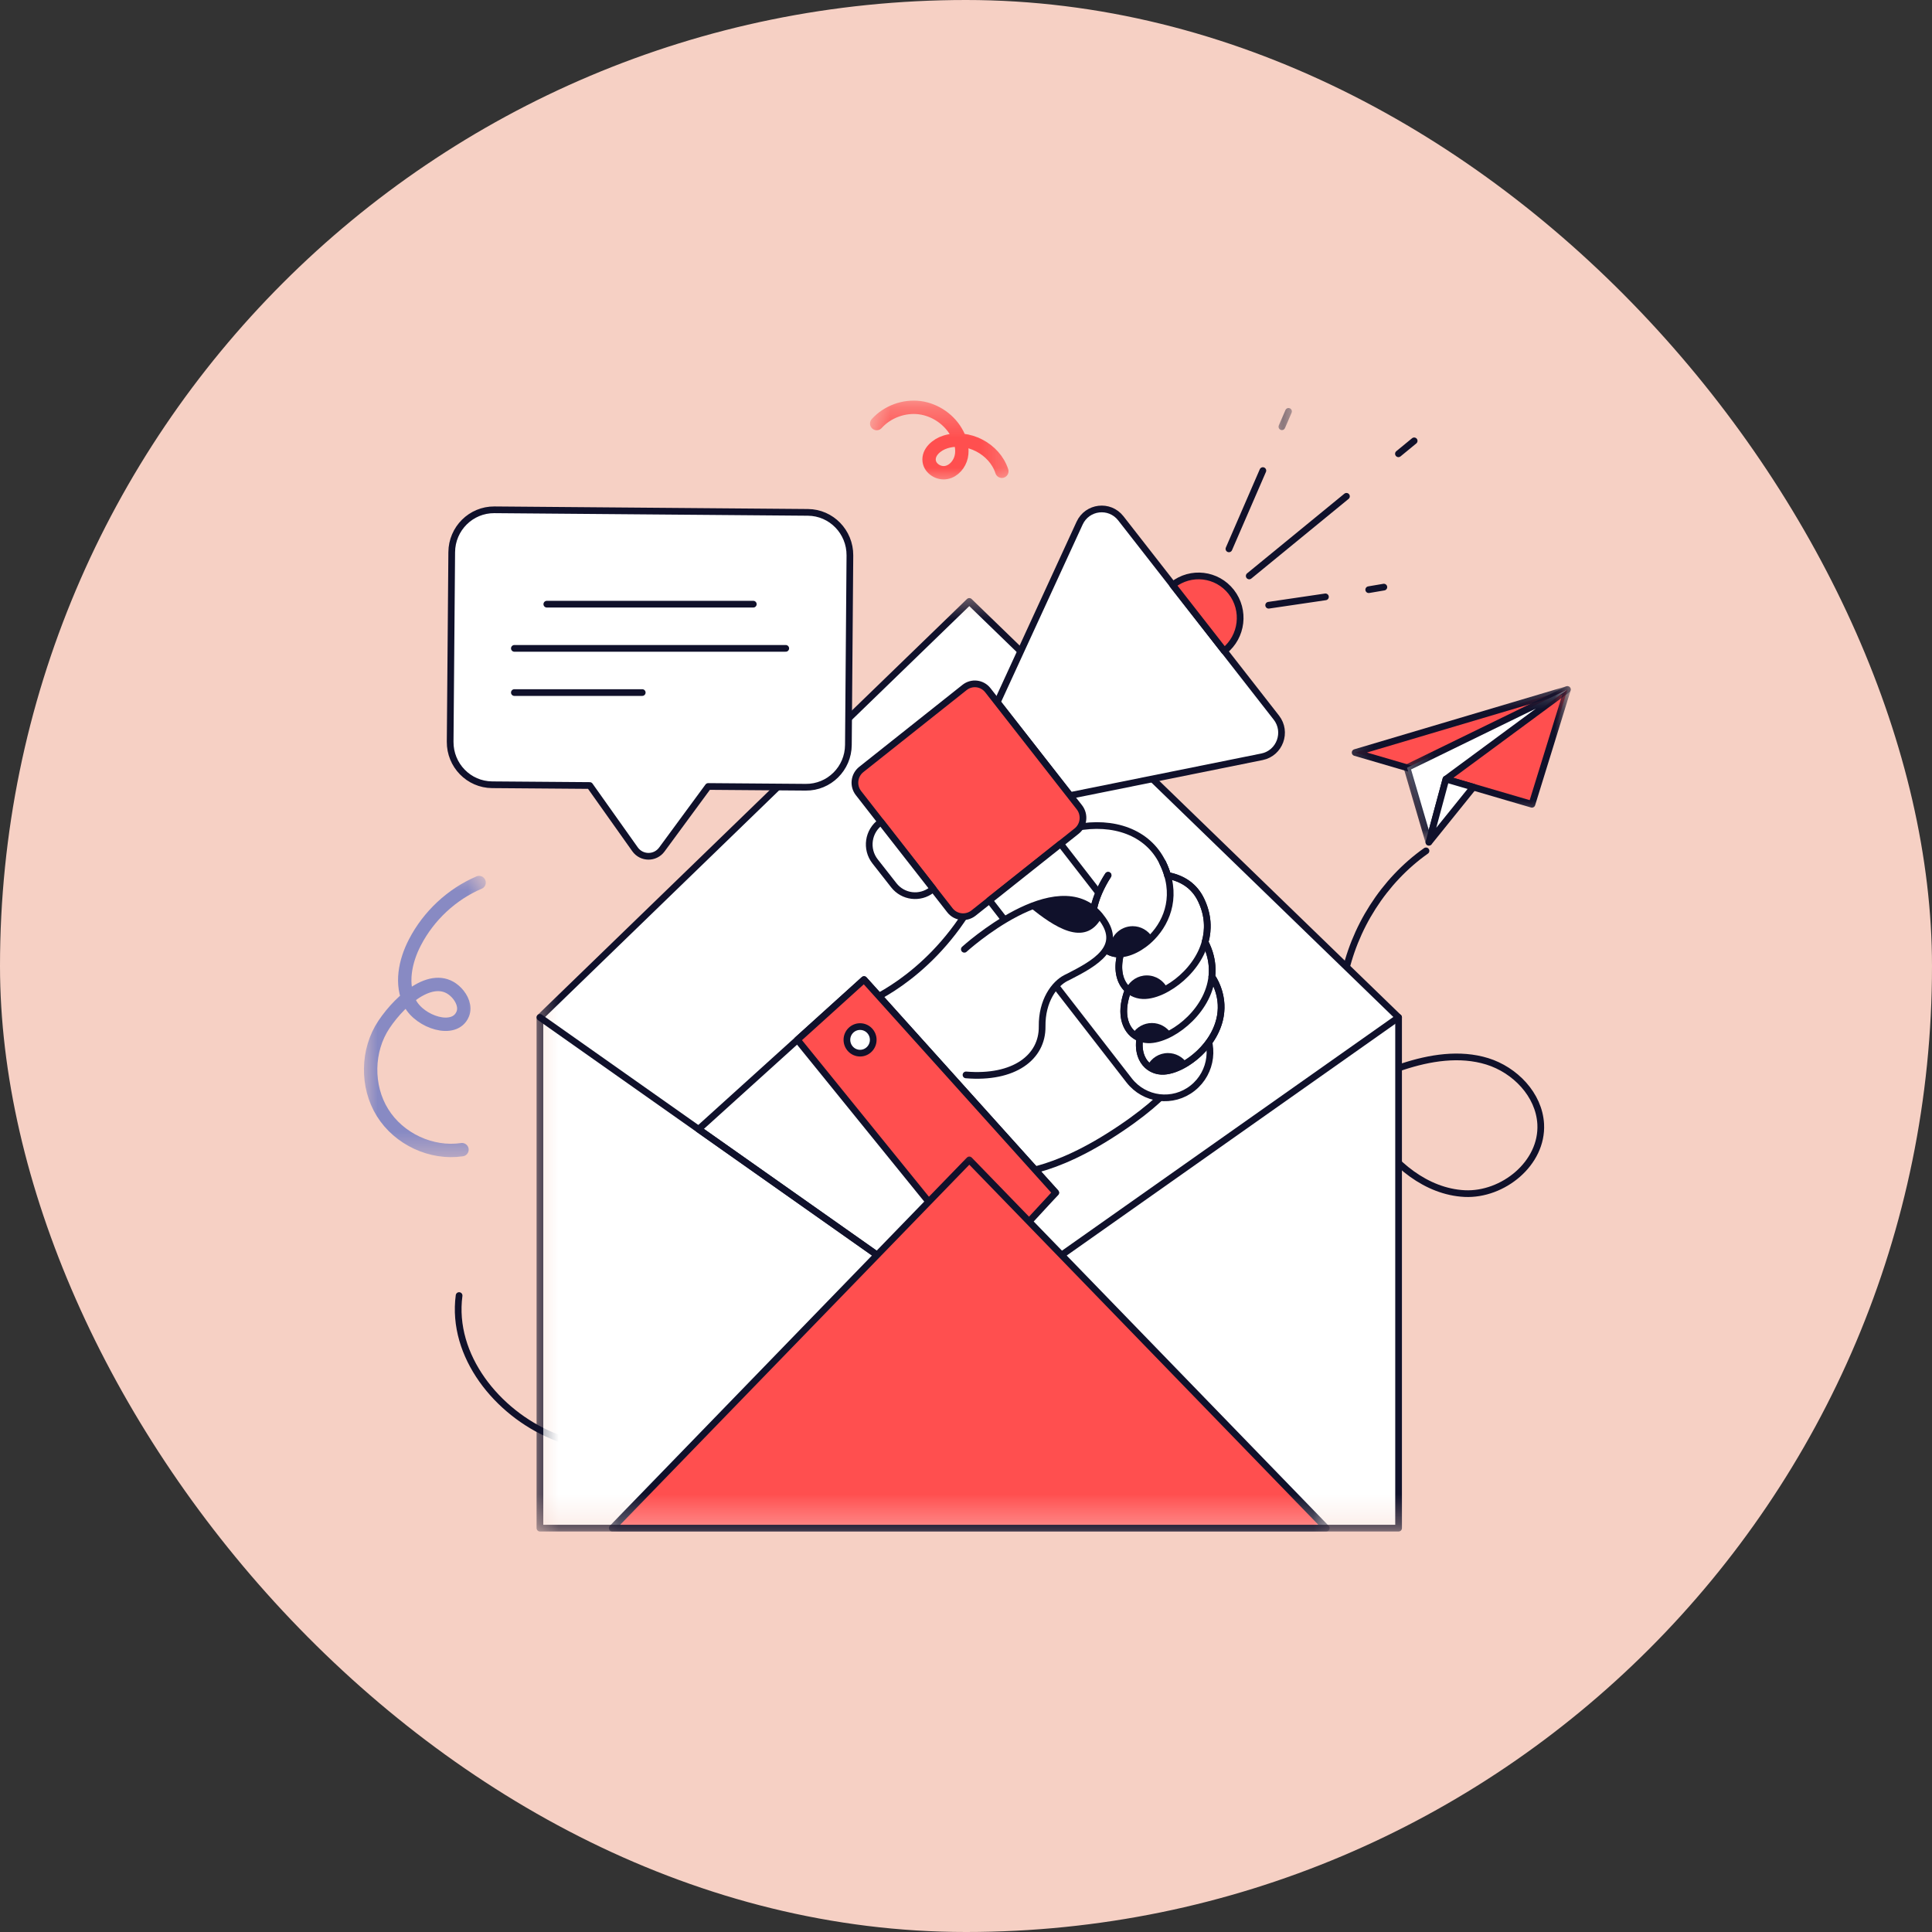 <svg width="64" height="64" viewBox="0 0 64 64" fill="none" xmlns="http://www.w3.org/2000/svg">
<rect x="0" y="0" width="64" height="64" fill="#333333" stroke="none"/>
<rect width="64" height="64" rx="32" fill="#F6D0C4"/>
<path d="M47.238 28.186C45.84 29.173 44.839 30.742 44.51 32.455C44.181 34.169 44.529 36.011 45.459 37.472C46.152 38.563 47.252 39.476 48.518 39.539C49.782 39.6 51.106 38.539 51.038 37.236C50.983 36.255 50.179 35.441 49.267 35.158C48.354 34.876 47.361 35.038 46.454 35.337C40.705 37.239 37.722 44.057 32.214 46.618C29.692 47.789 26.857 47.962 24.096 48.115C22.138 48.222 20.107 48.321 18.292 47.559C16.474 46.799 14.942 44.918 15.208 42.917" stroke="#10112B" stroke-width="0.222" stroke-miterlimit="10" stroke-linecap="round" stroke-linejoin="round"/>
<mask id="mask0_840_3102" style="mask-type:luminance" maskUnits="userSpaceOnUse" x="17" y="19" width="31" height="32">
<path d="M17.552 19.55H47.029V50.684H17.552V19.55Z" fill="white"/>
</mask>
<g mask="url(#mask0_840_3102)">
<path d="M46.33 33.703V50.621H17.886V33.703L32.109 19.923L46.33 33.703Z" fill="white" stroke="#10112B" stroke-width="0.222" stroke-miterlimit="10" stroke-linecap="round" stroke-linejoin="round"/>
</g>
<path d="M39.309 35.213C39.309 35.213 39.073 36.167 36.721 37.645C34.511 39.035 33.264 38.873 33.264 38.873L28.622 33.239C28.622 33.239 30.673 32.474 32.134 30.048C33.96 27.013 37.524 26.561 38.508 28.565C39.158 29.883 38.456 30.969 37.714 31.399L39.309 35.213Z" fill="white" stroke="#10112B" stroke-width="0.222" stroke-miterlimit="10" stroke-linecap="round" stroke-linejoin="round"/>
<path d="M28.622 32.45L23.142 37.406L31.284 43.142L34.972 39.509L28.622 32.45Z" fill="white" stroke="#10112B" stroke-width="0.222" stroke-miterlimit="10" stroke-linecap="round" stroke-linejoin="round"/>
<path d="M28.622 32.45L26.415 34.445L32.603 42.078L34.972 39.509L28.622 32.45Z" fill="#FF4F4F" stroke="#10112B" stroke-width="0.222" stroke-miterlimit="10" stroke-linecap="round" stroke-linejoin="round"/>
<path d="M37.127 17.168L42.281 23.772C42.651 24.247 42.394 24.948 41.807 25.069L35.449 26.352L33.036 23.262L35.764 17.329C36.017 16.781 36.754 16.694 37.127 17.168Z" fill="white" stroke="#10112B" stroke-width="0.222" stroke-miterlimit="10" stroke-linecap="round" stroke-linejoin="round"/>
<path d="M28.439 26.273L31.468 30.155C31.657 30.396 32.005 30.437 32.247 30.248L35.665 27.531C35.904 27.342 35.945 26.991 35.759 26.747L32.726 22.868C32.537 22.624 32.192 22.582 31.951 22.774L28.532 25.489C28.291 25.68 28.249 26.031 28.439 26.273Z" fill="#FF4F4F" stroke="#10112B" stroke-width="0.222" stroke-miterlimit="10" stroke-linecap="round" stroke-linejoin="round"/>
<path d="M38.848 19.378C39.449 18.901 40.315 19.005 40.787 19.608C41.258 20.214 41.154 21.088 40.556 21.565L38.848 19.378Z" fill="#FF4F4F" stroke="#10112B" stroke-width="0.222" stroke-miterlimit="10" stroke-linecap="round" stroke-linejoin="round"/>
<path d="M35.134 27.953L39.764 33.922C40.274 34.58 40.159 35.528 39.509 36.044C38.857 36.562 37.914 36.447 37.401 35.786L32.776 29.826L35.134 27.953Z" fill="white" stroke="#10112B" stroke-width="0.222" stroke-miterlimit="10" stroke-linecap="round" stroke-linejoin="round"/>
<path d="M38.508 28.565C38.583 28.713 38.637 28.858 38.678 29C39.183 29.096 39.575 29.357 39.794 29.826C40.027 30.317 40.038 30.788 39.92 31.21C39.931 31.238 39.945 31.262 39.959 31.29C40.132 31.657 40.181 32.016 40.145 32.353C40.189 32.416 40.233 32.488 40.269 32.567C40.803 33.702 40.074 34.733 39.315 35.21C39.049 35.377 38.777 35.476 38.555 35.487C38.355 35.498 38.16 35.432 38.012 35.298C37.809 35.117 37.694 34.807 37.757 34.391C37.319 34.218 37.039 33.656 37.371 32.792C37.113 32.57 36.976 32.162 37.121 31.599C37.094 31.602 37.069 31.602 37.042 31.602C36.343 31.58 35.709 30.558 36.707 28.995" fill="white"/>
<path d="M38.508 28.565C38.583 28.713 38.637 28.858 38.678 29C39.183 29.096 39.575 29.357 39.794 29.826C40.027 30.317 40.038 30.788 39.92 31.21C39.931 31.238 39.945 31.262 39.959 31.29C40.132 31.657 40.181 32.016 40.145 32.353C40.189 32.416 40.233 32.488 40.269 32.567C40.803 33.702 40.074 34.733 39.315 35.21C39.049 35.377 38.777 35.476 38.555 35.487C38.355 35.498 38.16 35.432 38.012 35.298C37.809 35.117 37.694 34.807 37.757 34.391C37.319 34.218 37.039 33.656 37.371 32.792C37.113 32.57 36.976 32.162 37.121 31.599C37.094 31.602 37.069 31.602 37.042 31.602C36.343 31.58 35.709 30.558 36.707 28.995" stroke="#10112B" stroke-width="0.222" stroke-miterlimit="10" stroke-linecap="round" stroke-linejoin="round"/>
<path d="M36.707 28.995C35.846 30.341 36.2 31.29 36.762 31.537C36.85 31.578 36.946 31.599 37.042 31.602C37.379 31.613 37.818 31.405 38.169 31.04C38.692 30.497 39.021 29.604 38.508 28.565" stroke="#10112B" stroke-width="0.222" stroke-miterlimit="10" stroke-linecap="round" stroke-linejoin="round"/>
<path d="M29.181 27.227C28.754 27.526 28.666 28.126 28.99 28.537L29.607 29.324C29.914 29.716 30.473 29.785 30.865 29.48L30.912 29.442L29.181 27.227Z" fill="white" stroke="#10112B" stroke-width="0.222" stroke-miterlimit="10" stroke-linecap="round" stroke-linejoin="round"/>
<path d="M31.945 31.446C31.945 31.446 35.019 28.647 36.428 30.325C36.464 30.369 36.496 30.413 36.526 30.454C37.196 31.383 36.285 31.901 35.411 32.348C35.378 32.365 35.342 32.381 35.309 32.398C34.928 32.592 34.511 33.151 34.522 34.001C34.536 35.029 33.585 35.739 32 35.608" fill="white"/>
<path d="M31.945 31.446C31.945 31.446 35.019 28.647 36.428 30.325C36.464 30.369 36.496 30.413 36.526 30.454C37.196 31.383 36.285 31.901 35.411 32.348C35.378 32.365 35.342 32.381 35.309 32.398C34.928 32.592 34.511 33.151 34.522 34.001C34.536 35.029 33.585 35.739 32 35.608" stroke="#10112B" stroke-width="0.222" stroke-miterlimit="10" stroke-linecap="round" stroke-linejoin="round"/>
<path d="M17.886 33.702L32.109 43.731L46.33 33.702" stroke="#10112B" stroke-width="0.222" stroke-miterlimit="10" stroke-linecap="round" stroke-linejoin="round"/>
<mask id="mask1_840_3102" style="mask-type:luminance" maskUnits="userSpaceOnUse" x="19" y="37" width="26" height="14">
<path d="M19.657 37.799H44.222V50.684H19.657V37.799Z" fill="white"/>
</mask>
<g mask="url(#mask1_840_3102)">
<path d="M43.934 50.621H20.282L32.11 38.423L43.934 50.621Z" fill="#FF4F4F" stroke="#10112B" stroke-width="0.222" stroke-miterlimit="10" stroke-linecap="round" stroke-linejoin="round"/>
</g>
<path d="M34.127 30.064C34.24 29.957 34.5 29.988 34.651 29.919C35.295 29.62 36.104 29.829 36.488 30.404C35.931 31.405 34.895 30.678 34.127 30.064Z" fill="#10112B"/>
<path d="M28.154 18.399L28.104 24.677C28.099 25.459 27.465 26.086 26.69 26.078L23.46 26.053L21.925 28.14C21.703 28.444 21.253 28.439 21.036 28.134L19.537 26.021L16.304 25.996C15.528 25.99 14.906 25.352 14.912 24.57L14.964 18.292C14.969 17.511 15.602 16.883 16.376 16.888L26.764 16.973C27.537 16.979 28.159 17.618 28.154 18.399Z" fill="white" stroke="#10112B" stroke-width="0.222" stroke-miterlimit="10" stroke-linecap="round" stroke-linejoin="round"/>
<path d="M44.603 16.441L41.382 19.079" stroke="#10112B" stroke-width="0.222" stroke-miterlimit="10" stroke-linecap="round" stroke-linejoin="round"/>
<path d="M46.846 14.604L46.325 15.032" stroke="#10112B" stroke-width="0.222" stroke-miterlimit="10" stroke-linecap="round" stroke-linejoin="round"/>
<path d="M43.907 19.772L42.026 20.049" stroke="#10112B" stroke-width="0.222" stroke-miterlimit="10" stroke-linecap="round" stroke-linejoin="round"/>
<path d="M45.842 19.449L45.341 19.534" stroke="#10112B" stroke-width="0.222" stroke-miterlimit="10" stroke-linecap="round" stroke-linejoin="round"/>
<path d="M41.834 15.589L40.71 18.182" stroke="#10112B" stroke-width="0.222" stroke-miterlimit="10" stroke-linecap="round" stroke-linejoin="round"/>
<mask id="mask2_840_3102" style="mask-type:luminance" maskUnits="userSpaceOnUse" x="42" y="13" width="1" height="2">
<path d="M42.117 13.316H42.819V14.637H42.117V13.316Z" fill="white"/>
</mask>
<g mask="url(#mask2_840_3102)">
<path d="M42.684 13.628L42.465 14.136" stroke="#10112B" stroke-width="0.222" stroke-miterlimit="10" stroke-linecap="round" stroke-linejoin="round"/>
</g>
<path d="M50.747 26.643L51.923 22.84L44.891 24.929L50.747 26.643Z" fill="#FF4F4F"/>
<mask id="mask3_840_3102" style="mask-type:luminance" maskUnits="userSpaceOnUse" x="44" y="22" width="8" height="6">
<path d="M44.222 22.358H52V27.271H44.222V22.358Z" fill="white"/>
</mask>
<g mask="url(#mask3_840_3102)">
<path d="M50.747 26.643L51.923 22.84L44.891 24.929L50.747 26.643Z" stroke="#10112B" stroke-width="0.222" stroke-miterlimit="10" stroke-linecap="round" stroke-linejoin="round"/>
</g>
<path d="M51.923 22.84L46.61 25.431L47.334 27.901L47.899 25.809L51.923 22.84Z" fill="white"/>
<mask id="mask4_840_3102" style="mask-type:luminance" maskUnits="userSpaceOnUse" x="46" y="22" width="6" height="6">
<path d="M46.328 22.358H52V27.973H46.328V22.358Z" fill="white"/>
</mask>
<g mask="url(#mask4_840_3102)">
<path d="M51.923 22.84L46.61 25.431L47.334 27.901L47.899 25.809L51.923 22.84Z" stroke="#10112B" stroke-width="0.222" stroke-miterlimit="10" stroke-linecap="round" stroke-linejoin="round"/>
</g>
<path d="M47.334 27.901L48.806 26.075L47.898 25.809L47.334 27.901Z" fill="white" stroke="#10112B" stroke-width="0.222" stroke-miterlimit="10" stroke-linecap="round" stroke-linejoin="round"/>
<path d="M37.121 31.6C36.989 32.115 37.094 32.502 37.31 32.732C37.475 32.907 37.702 32.995 37.944 32.981C38.157 32.97 38.415 32.886 38.673 32.737C39.526 32.252 40.395 31.101 39.794 29.826C39.575 29.357 39.183 29.097 38.678 29.001" stroke="#10112B" stroke-width="0.222" stroke-miterlimit="10" stroke-linecap="round" stroke-linejoin="round"/>
<path d="M37.371 32.792C37.105 33.483 37.231 33.979 37.516 34.24C37.675 34.385 37.886 34.456 38.105 34.445C38.308 34.434 38.547 34.358 38.791 34.226C39.654 33.755 40.567 32.584 39.959 31.29C39.945 31.262 39.931 31.235 39.918 31.21" stroke="#10112B" stroke-width="0.222" stroke-miterlimit="10" stroke-linecap="round" stroke-linejoin="round"/>
<path d="M40.145 32.354C40.192 32.419 40.233 32.491 40.269 32.568C40.99 34.103 39.405 35.443 38.555 35.487C38.078 35.512 37.648 35.114 37.757 34.391" stroke="#10112B" stroke-width="0.222" stroke-miterlimit="10" stroke-linecap="round" stroke-linejoin="round"/>
<path d="M38.169 31.04C37.818 31.405 37.379 31.613 37.042 31.602C36.946 31.6 36.85 31.578 36.762 31.537C36.759 31.509 36.757 31.482 36.757 31.452C36.757 31.027 37.099 30.681 37.522 30.681C37.793 30.681 38.031 30.824 38.169 31.04Z" fill="#10112B"/>
<path d="M38.673 32.737C38.415 32.886 38.158 32.971 37.944 32.981C37.703 32.995 37.475 32.907 37.31 32.732C37.437 32.483 37.692 32.312 37.99 32.312C38.289 32.312 38.547 32.485 38.673 32.737Z" fill="#10112B"/>
<path d="M38.791 34.226C38.547 34.358 38.308 34.435 38.106 34.446C37.886 34.457 37.675 34.385 37.516 34.24C37.653 34.029 37.889 33.889 38.158 33.889C38.421 33.889 38.651 34.023 38.791 34.226Z" fill="#10112B"/>
<path d="M39.315 35.21C39.048 35.378 38.777 35.476 38.555 35.487C38.355 35.498 38.16 35.432 38.012 35.298C38.141 35.051 38.396 34.884 38.689 34.884C38.947 34.884 39.175 35.013 39.315 35.21Z" fill="#10112B"/>
<path d="M28.927 34.445C28.927 34.689 28.732 34.887 28.491 34.887C28.25 34.887 28.055 34.689 28.055 34.445C28.055 34.204 28.25 34.007 28.491 34.007C28.732 34.007 28.927 34.204 28.927 34.445Z" fill="white" stroke="#10112B" stroke-width="0.222" stroke-miterlimit="10" stroke-linecap="round" stroke-linejoin="round"/>
<mask id="mask5_840_3102" style="mask-type:luminance" maskUnits="userSpaceOnUse" x="12" y="28" width="5" height="11">
<path d="M12 28.674H16.148V38.5H12V28.674Z" fill="white"/>
</mask>
<g mask="url(#mask5_840_3102)">
<path d="M15.871 29.236C14.964 29.623 14.199 30.338 13.744 31.218C13.42 31.841 13.261 32.614 13.585 33.236C13.911 33.856 15.052 34.242 15.326 33.598C15.43 33.354 15.306 33.075 15.123 32.883C14.404 32.134 13.294 33.08 12.721 33.935C12.148 34.788 12.129 35.986 12.672 36.858C13.215 37.733 14.292 38.234 15.304 38.084" stroke="#888AC3" stroke-width="0.443" stroke-miterlimit="10" stroke-linecap="round" stroke-linejoin="round"/>
</g>
<mask id="mask6_840_3102" style="mask-type:luminance" maskUnits="userSpaceOnUse" x="28" y="13" width="6" height="4">
<path d="M28.782 13.316H33.694V16.041H28.782V13.316Z" fill="white"/>
</mask>
<g mask="url(#mask6_840_3102)">
<path d="M29.042 14.031C29.395 13.639 29.947 13.437 30.47 13.505C30.991 13.574 31.474 13.911 31.715 14.382C31.833 14.61 31.898 14.876 31.844 15.125C31.789 15.375 31.597 15.605 31.347 15.652C31.098 15.701 30.813 15.526 30.78 15.273C30.741 14.977 31.027 14.733 31.309 14.643C32.052 14.402 32.946 14.862 33.187 15.611" stroke="#FF4F4F" stroke-width="0.443" stroke-miterlimit="10" stroke-linecap="round" stroke-linejoin="round"/>
</g>
<path d="M18.114 20.014H24.954" stroke="#10112B" stroke-width="0.222" stroke-miterlimit="10" stroke-linecap="round" stroke-linejoin="round"/>
<path d="M17.039 21.478H26.029" stroke="#10112B" stroke-width="0.222" stroke-miterlimit="10" stroke-linecap="round" stroke-linejoin="round"/>
<path d="M17.039 22.942H21.275" stroke="#10112B" stroke-width="0.222" stroke-miterlimit="10" stroke-linecap="round" stroke-linejoin="round"/>
</svg>
